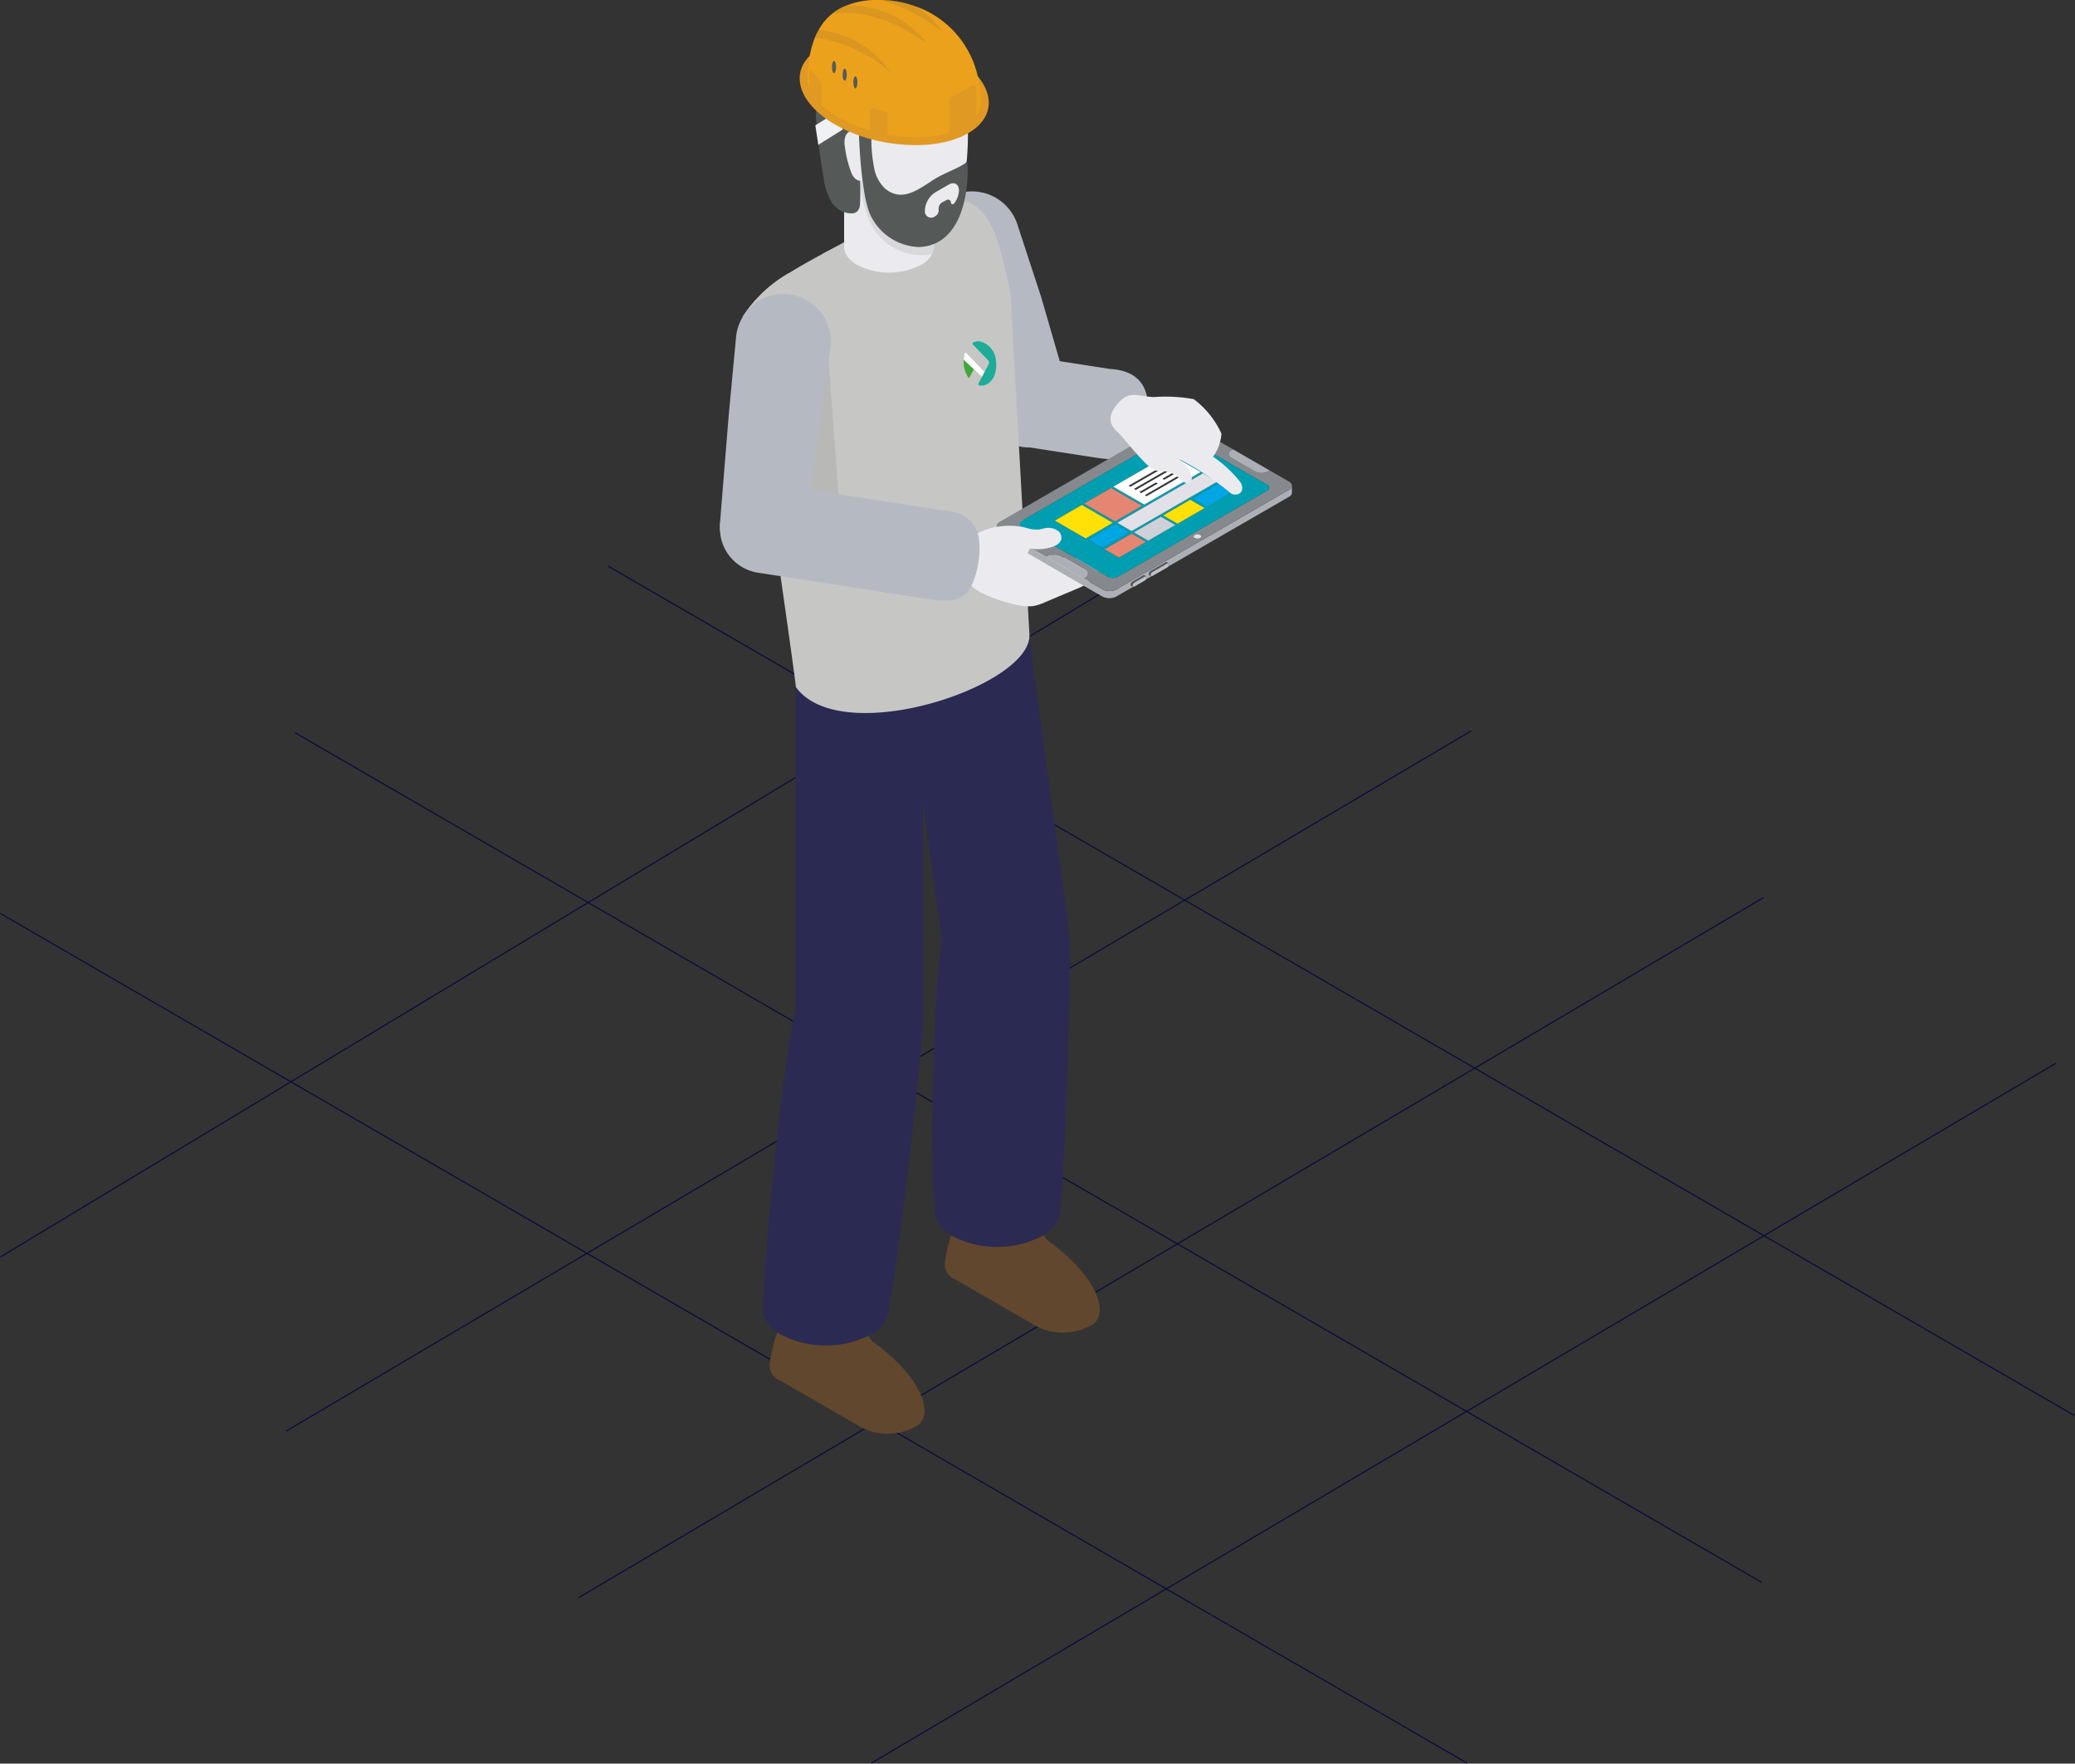 <svg xmlns="http://www.w3.org/2000/svg" xmlns:xlink="http://www.w3.org/1999/xlink" width="174.19" height="148.03" viewBox="0 0 174.19 148.03">
  <rect x="0" y="0" width="174.19" height="148.03" fill="#333333" stroke="none"/>
  <defs>
    <clipPath id="clip-path">
      <rect id="SVGID" width="3.772" height="14.62" transform="translate(404.885 1952.38)" fill="none"/>
    </clipPath>
    <clipPath id="clip-path-2">
      <rect id="SVGID-2" data-name="SVGID" width="6.305" height="9.53" transform="translate(410.202 1935.11)" fill="none"/>
    </clipPath>
    <clipPath id="clip-path-3">
      <rect id="SVGID-3" data-name="SVGID" width="8.017" height="3.27" transform="translate(407.945 1923.65)" fill="none"/>
    </clipPath>
    <clipPath id="clip-path-4">
      <rect id="SVGID-4" data-name="SVGID" width="5.371" height="2.81" transform="translate(411.967 1923.22)" fill="none"/>
    </clipPath>
    <clipPath id="clip-path-5">
      <rect id="SVGID-5" data-name="SVGID" width="6.413" height="3.64" transform="translate(406.516 1925.71)" fill="none"/>
    </clipPath>
    <clipPath id="clip-path-6">
      <rect id="SVGID-6" data-name="SVGID" width="1.758" height="2.05" transform="translate(418.998 1952.82)" fill="none"/>
    </clipPath>
    <clipPath id="clip-path-7">
      <path id="SVGID-7" data-name="SVGID" d="M420.581,1954.874l.175-.432-1.548-1.593a.068.068,0,0,0-.12.035,2.269,2.269,0,0,0-.09.521Z" fill="none"/>
    </clipPath>
    <linearGradient id="linear-gradient" x1="-155.607" y1="1209.885" x2="-155.236" y2="1209.885" gradientUnits="objectBoundingBox">
      <stop offset="0" stop-color="#282950"/>
      <stop offset="0.003" stop-color="#292a51"/>
      <stop offset="0.105" stop-color="#5b5c79"/>
      <stop offset="0.21" stop-color="#86879d"/>
      <stop offset="0.319" stop-color="#abacbb"/>
      <stop offset="0.433" stop-color="#cacad3"/>
      <stop offset="0.553" stop-color="#e1e1e6"/>
      <stop offset="0.68" stop-color="#f2f2f4"/>
      <stop offset="0.82" stop-color="#fbfbfc"/>
      <stop offset="1" stop-color="#fff"/>
    </linearGradient>
    <clipPath id="clip-path-8">
      <rect id="SVGID-8" data-name="SVGID" width="1.053" height="1.02" transform="translate(419.038 1952.82)" fill="none"/>
    </clipPath>
    <clipPath id="clip-path-9">
      <path id="SVGID-9" data-name="SVGID" d="M419.088,1952.884c-.019.061-.034.126-.048.192.008-.036.05-.221.136-.133l.875.893.041-.078-.884-.909a.068.068,0,0,0-.12.035" fill="none"/>
    </clipPath>
    <linearGradient id="linear-gradient-2" x1="-293.331" y1="2187.455" x2="-292.63" y2="2187.455" xlink:href="#linear-gradient"/>
    <clipPath id="clip-path-10">
      <path id="SVGID-10" data-name="SVGID" d="M419.038,1953.081h0Z" fill="none"/>
    </clipPath>
    <linearGradient id="linear-gradient-3" x1="-1248276.5" y1="3673432" x2="-1245297.625" y2="3673432" xlink:href="#linear-gradient"/>
    <clipPath id="clip-path-11">
      <path id="SVGID-11" data-name="SVGID" d="M420.1,1951.866a1.01,1.01,0,0,0-.3.093.123.123,0,0,0-.01.187l.745.769.518.536a.3.3,0,0,1,.049.333l-.348.658-.5.947c-.035.068,0,.169.063.179a.993.993,0,0,0,.313,0c.744-.106,1.228-1.022,1.081-2.046a1.751,1.751,0,0,0-1.469-1.67.974.974,0,0,0-.142.01" fill="none"/>
    </clipPath>
    <linearGradient id="linear-gradient-4" x1="-112.951" y1="731.721" x2="-112.681" y2="731.721" gradientUnits="objectBoundingBox">
      <stop offset="0" stop-color="#008e9f"/>
      <stop offset="0.546" stop-color="#008e9f"/>
      <stop offset="0.548" stop-color="#008e9e"/>
      <stop offset="0.677" stop-color="#0f9f9b"/>
      <stop offset="0.819" stop-color="#19a898"/>
      <stop offset="1" stop-color="#1cac98"/>
    </linearGradient>
  </defs>
  <g id="Group_1119" data-name="Group 1119" transform="translate(-338.104 -1923.214)">
    <g id="Group_1088" data-name="Group 1088">
      <line id="Line_1" data-name="Line 1" x2="123.129" y2="71.315" transform="translate(389.14 1970.726)" fill="none" stroke="#0b0c3a" stroke-miterlimit="10" stroke-width="0.1"/>
      <line id="Line_2" data-name="Line 2" x2="123.128" y2="71.316" transform="translate(362.865 1984.712)" fill="none" stroke="#0b0c3a" stroke-miterlimit="10" stroke-width="0.1"/>
      <line id="Line_3" data-name="Line 3" x2="123.129" y2="71.316" transform="translate(338.13 1999.884)" fill="none" stroke="#0b0c3a" stroke-miterlimit="10" stroke-width="0.1"/>
      <line id="Line_4" data-name="Line 4" x1="97.463" y2="58.762" transform="translate(338.13 1969.963)" fill="none" stroke="#0b0c3a" stroke-miterlimit="10" stroke-width="0.1"/>
      <line id="Line_5" data-name="Line 5" x1="99.463" y2="58.762" transform="translate(362.129 1984.569)" fill="none" stroke="#0b0c3a" stroke-miterlimit="10" stroke-width="0.1"/>
      <line id="Line_6" data-name="Line 6" x1="99.463" y2="58.762" transform="translate(386.672 1998.557)" fill="none" stroke="#0b0c3a" stroke-miterlimit="10" stroke-width="0.1"/>
      <line id="Line_7" data-name="Line 7" x1="99.463" y2="58.762" transform="translate(411.256 2012.438)" fill="none" stroke="#0b0c3a" stroke-miterlimit="10" stroke-width="0.1"/>
    </g>
    <g id="Group_1118" data-name="Group 1118">
      <path id="Path_683" data-name="Path 683" d="M434.372,1956.426a7.4,7.4,0,0,1-.512,3.839c-.519,1.42-1.653,1.686-3.711,1.37l-14.313-2.216a3.617,3.617,0,0,1-.512-.117l-.051-.015a3.769,3.769,0,0,1,1.716-7.317l.54.084,13.773,2.13c2,.118,2.814,1.1,3.07,2.242" fill="#b5bac2"/>
      <path id="Path_684" data-name="Path 684" d="M403.62,2036.585a1.327,1.327,0,0,0,0,2.514l6.818,3.936a4.807,4.807,0,0,0,4.354,0,1.326,1.326,0,0,0,0-2.513l-6.818-3.937a4.813,4.813,0,0,0-4.354,0" fill="#61472d"/>
      <path id="Path_685" data-name="Path 685" d="M410.06,2032.593l-5.027-.475a10.9,10.9,0,0,0-2.315,5.621l12.957,4.237c.326-1.771-1.725-4.3-4.192-6.063-1.008-.721-.51-2.342-1.423-3.32" fill="#61472d"/>
      <path id="Path_686" data-name="Path 686" d="M418.325,2028.1a1.328,1.328,0,0,0,0,2.515l6.819,3.937a4.807,4.807,0,0,0,4.354,0,1.326,1.326,0,0,0,0-2.513l-6.819-3.939a4.819,4.819,0,0,0-4.354,0" fill="#61472d"/>
      <path id="Path_687" data-name="Path 687" d="M424.766,2024.113l-5.027-.475a10.906,10.906,0,0,0-2.315,5.622l12.957,4.236c.325-1.771-1.725-4.3-4.192-6.063-1.008-.721-.51-2.341-1.423-3.32" fill="#61472d"/>
      <path id="Path_688" data-name="Path 688" d="M427.783,2000.875l-10.6,1.437-.306-2.261-1.777-13.112-1.7-12.561,10.6-1.435Z" fill="#2b2a52"/>
      <path id="Path_689" data-name="Path 689" d="M425.544,2022.677c2.062,1.19,2.062,3.119,0,4.309a8.246,8.246,0,0,1-7.463,0c-2.06-1.19-2.06-3.119,0-4.309a8.253,8.253,0,0,1,7.463,0" fill="#2b2a52"/>
      <path id="Path_690" data-name="Path 690" d="M416.536,2024.831c-.464-7.827.2-21.616.643-22.52.5-1.025,1.178-4.417,2.1-5.092,1.293-.953,2.818-1.833,4.409-1.614,1.921.264,3.668,3.379,4.1,5.271s-.4,22.844-.692,23.955-1.95-.384-3.031,0Z" fill="#2b2a52"/>
      <rect id="Rectangle_25" data-name="Rectangle 25" width="10.701" height="28.188" transform="translate(404.882 1979.918)" fill="#2b2a52"/>
      <path id="Path_691" data-name="Path 691" d="M427.56,1955.231l-2.052-7.078-2.005-6.121a4.015,4.015,0,0,0-5.017-2.568,3.915,3.915,0,0,0-2.553,4.96l2.237,6.831,3.325,7.361a3.015,3.015,0,0,0,4.018,1.929c2.108-.6,2.728-3.234,2.047-5.314" fill="#b5bac2"/>
      <path id="Path_692" data-name="Path 692" d="M424.523,1976.493c.165,4.3-15.82,9.639-19.606,4.39-.037-.513-1.08-7.956-2.177-15.437-1.115-7.809-2.268-15.675-2.268-15.675a11.321,11.321,0,0,1,3.841-3.621c.878-.549,1.829-1.079,2.78-1.591,1.061-.567,2.121-1.116,3.146-1.7a28.61,28.61,0,0,1,5.029-2.414c5.506-1.885,6.348,1.5,7.463,6.474l.019.018a12.143,12.143,0,0,1,.273,2.616Z" fill="#c6c6c5"/>
      <path id="Path_693" data-name="Path 693" d="M411.162,2030.948c2.061,1.19,2.061,3.119,0,4.309a8.252,8.252,0,0,1-7.463,0c-2.06-1.19-2.06-3.119,0-4.309a8.253,8.253,0,0,1,7.463,0" fill="#2b2a52"/>
      <path id="Path_694" data-name="Path 694" d="M402.153,2033.1c.253-7.837,2.21-24.136,2.729-25a8.487,8.487,0,0,1,2.542-2.705c1.375-.831,2.973-1.568,4.537-1.2a4.7,4.7,0,0,1,3.622,3.909c.256,1.922-2.489,23.916-2.875,25s-.363,1.029-1.474,1.312Z" fill="#2b2a52"/>
      <path id="Path_695" data-name="Path 695" d="M423.285,1973.925a4.091,4.091,0,0,0,1.522.167,4.206,4.206,0,0,0,1.042-.337q1.307-.551,2.611-1.1a6,6,0,0,0,.776-.371,3.1,3.1,0,0,0,1.262-1.455.706.706,0,0,0,.048-.568.531.531,0,0,0-.2-.214,2.071,2.071,0,0,0-1.419-.023,6.3,6.3,0,0,1-2.67-.257c-.867-.24-1.714-.562-2.6-.752a4.446,4.446,0,0,0,1.937.279,1.848,1.848,0,0,0,1.521-1.1.3.3,0,0,0,.022-.182.313.313,0,0,0-.086-.124,1.332,1.332,0,0,0-1.019-.369c-.278.021-.546.131-.824.152a3.4,3.4,0,0,1-1.02-.17,5.841,5.841,0,0,0-4.188.577,3.1,3.1,0,0,0-.669.484,3.457,3.457,0,0,0-.831,1.757,1.2,1.2,0,0,0-.039.44,1.059,1.059,0,0,0,.115.317,4.618,4.618,0,0,0,2.025,1.929,11.75,11.75,0,0,0,2.683.919" fill="#ebebef"/>
      <path id="Path_696" data-name="Path 696" d="M422.018,1967.7l3.943,2.276,3.068,1.772,1.626.938a1.3,1.3,0,0,0,1.179,0l14.481-8.36a.415.415,0,0,0,.242-.334l0,.582v0a.414.414,0,0,1-.243.337l-10.139,5.853a.3.3,0,0,0,.067-.172v0a.091.091,0,0,0-.054-.095l0,0-.134-.077,0,0a.091.091,0,0,0-.1.006l-1.261.727a.314.314,0,0,0-.142.246v0a.1.1,0,0,0,.041.092l.134.077,0,0a.06.06,0,0,0,.033.016l-.452.261a.3.3,0,0,0,.058-.162v0a.1.1,0,0,0-.035-.083l0,0-.011-.006-.147-.085a.1.1,0,0,0-.1.01l-.9.521a.315.315,0,0,0-.142.247v0a.1.1,0,0,0,.042.093l.13.075,0,0a.076.076,0,0,0,.022.014l-1.406.811a1.294,1.294,0,0,1-1.178,0l-2.281-1.315-2.414-1.4-3.943-2.276a.415.415,0,0,1-.243-.336h0v0h0l0-.585a.416.416,0,0,0,.244.338" fill="#acb0b6"/>
      <path id="Path_697" data-name="Path 697" d="M446.557,1963.97v0Z" fill="#acb0b6"/>
      <path id="Path_698" data-name="Path 698" d="M421.773,1967.346h0l0,.009Z" fill="#acb0b6"/>
      <path id="Path_699" data-name="Path 699" d="M437.676,1958.657a1.309,1.309,0,0,0-1.179,0l-14.48,8.362a.416.416,0,0,0-.242.328l0,.008v0a.416.416,0,0,0,.244.34l3.944,2.277.134-.078a1.225,1.225,0,0,1,1.106,0l1.962,1.133a.337.337,0,0,1,0,.638l-.135.078,1.626.939a1.305,1.305,0,0,0,1.18,0l14.48-8.361a.415.415,0,0,0,.242-.334.028.028,0,0,0,0-.013v-.006a.417.417,0,0,0-.241-.327l-3.523-2.035,1.9,1.1-.134.077a1.216,1.216,0,0,1-1.105,0l-1.962-1.133a.336.336,0,0,1,0-.637l.134-.078Zm.721,9.715a.136.136,0,0,1,0-.257.491.491,0,0,1,.445,0,.136.136,0,0,1,0,.257.5.5,0,0,1-.445,0m-7.283,3.252-7.258-4.19a.255.255,0,0,1,0-.482l12.528-7.232a.922.922,0,0,1,.834,0l7.256,4.19a.254.254,0,0,1,0,.482l-12.526,7.232a.922.922,0,0,1-.834,0" fill="#85898d"/>
      <path id="Path_700" data-name="Path 700" d="M423.856,1967.434l7.258,4.19a.922.922,0,0,0,.834,0l12.526-7.232a.254.254,0,0,0,0-.481l-7.257-4.191a.922.922,0,0,0-.834,0l-12.527,7.233a.254.254,0,0,0,0,.481m7.526-3.264.419.242.79.457,1.392.8-2.278,1.316-1.392-.8-.789-.456-.421-.242Zm.5,2.923,2.461-1.421,2.279-1.315.181-.106,2.009-1.159.271-.156,1.21.7-.271.156-2.009,1.161-4.921,2.84Zm5.809-4.961,1.209.7-2.278,1.316-2.46,1.421-1.392-.805-1.211-.7,2.279-1.316.182-.1,2.278-1.317,1.21.7Zm1.714,3.622-1.21-.7,2.279-1.315,1.21.7Zm-2.46,1.42-1.21-.7,2.278-1.316,1.21.7Zm-2.461,1.421-1.21-.7,2.279-1.316,1.21.7Zm-4.962-2.655.606.349,1.391.8-2.278,1.316-1.393-.8-.6-.35-.606-.348,2.279-1.317Zm2.179,1.258,1.21.7-2.279,1.316-1.21-.7Zm.323,2.818-1.21-.7L433.1,1968l1.21.7Z" fill="#009eb0"/>
      <path id="Path_701" data-name="Path 701" d="M438.4,1968.115a.489.489,0,0,1,.444,0,.136.136,0,0,1,0,.257.5.5,0,0,1-.444,0,.136.136,0,0,1,0-.257" fill="#e1e1e7"/>
      <path id="Path_702" data-name="Path 702" d="M425.961,1969.976h0l.135-.077a1.216,1.216,0,0,1,1.1,0l1.962,1.133a.336.336,0,0,1,0,.637l-.135.078Z" fill="#acb0b6"/>
      <path id="Path_703" data-name="Path 703" d="M444.554,1962.783a1.216,1.216,0,0,1-1.1,0l-1.962-1.133a.336.336,0,0,1,0-.638l.133-.078,1.171.676,1.9,1.1Z" fill="#acb0b6"/>
      <path id="Path_704" data-name="Path 704" d="M433.1,1968l1.21.7-2.278,1.317-1.21-.7Z" fill="#e48672"/>
      <path id="Path_705" data-name="Path 705" d="M435.558,1966.58l1.21.7-2.279,1.316-1.21-.7Z" fill="#cfd1d8"/>
      <path id="Path_706" data-name="Path 706" d="M438.018,1965.159l1.21.7-2.278,1.316-1.21-.7Z" fill="#ffe108"/>
      <path id="Path_707" data-name="Path 707" d="M440.478,1963.739l1.21.7-2.279,1.317-1.21-.7Z" fill="#00a7e3"/>
      <path id="Path_708" data-name="Path 708" d="M430.637,1969.212l-1.21-.7,2.278-1.316,1.21.7Z" fill="#00a7e3"/>
      <path id="Path_709" data-name="Path 709" d="M436.626,1964.356h0l-2.278,1.315Z" fill="#007ebd"/>
      <path id="Path_710" data-name="Path 710" d="M434.348,1965.672l2.278-1.315.182-.106,2.009-1.159.27-.156,1.21.7-.27.156-2.009,1.16-4.921,2.841-1.21-.7Z" fill="#e1e1e7"/>
      <path id="Path_711" data-name="Path 711" d="M431.523,1967.093l-2.278,1.315-1.393-.8-.6-.35-.606-.349,2.278-1.316.606.35.6.349Z" fill="#ffe108"/>
      <path id="Path_712" data-name="Path 712" d="M432.592,1964.868l1.392.8-2.279,1.315-1.391-.8-.789-.456-.421-.242,2.278-1.315.42.242Z" fill="#e48672"/>
      <path id="Path_713" data-name="Path 713" d="M438.9,1962.831l-1.209-.7-.182-.1-1.21-.7-2.279,1.317-.181.1-2.28,1.316,1.211.7,1.392.805,2.46-1.421Zm-4.7,1.946,3.333-1.925.151.088-3.333,1.923Zm-.3-.176-.151-.087,1.394-.805.151.088Zm2.424-2.449-3.333,1.924-.151-.088,3.333-1.923Zm.454.262-3.333,1.925-.151-.088,3.333-1.924Zm.3.175.152.088-1.394.805-.152-.087Z" fill="#fff"/>
      <path id="Path_714" data-name="Path 714" d="M434.223,1971.6l-.9.521a.314.314,0,0,0-.142.247v0a.112.112,0,0,0,.03.081l0,0-.131-.075a.1.1,0,0,1-.042-.092v0a.314.314,0,0,1,.143-.247l.9-.522a.1.1,0,0,1,.1-.01l.147.085a.1.1,0,0,0-.1.01" fill="#555a59"/>
      <path id="Path_715" data-name="Path 715" d="M434.335,1971.593l0,0s0-.008-.008-.009Z" fill="#555a59"/>
      <path id="Path_716" data-name="Path 716" d="M433.215,1972.448a.107.107,0,0,1-.03-.08v0a.313.313,0,0,1,.142-.246l.9-.522a.1.1,0,0,1,.1-.009s.005.006.008.008a.1.1,0,0,1,.034.083v0a.3.3,0,0,1-.057.162.282.282,0,0,1-.085.084l-.9.522a.1.1,0,0,1-.091.012.088.088,0,0,1-.021-.014" fill="#bfc1c8"/>
      <path id="Path_717" data-name="Path 717" d="M436.1,1970.508l-1.26.728a.314.314,0,0,0-.143.247v0a.1.1,0,0,0,.033.081l0,0-.134-.077a.1.1,0,0,1-.041-.091v0a.313.313,0,0,1,.142-.246l1.261-.728a.1.1,0,0,1,.1-.006l0,0,.134.077,0,0a.1.1,0,0,0-.089.012" fill="#555a59"/>
      <path id="Path_718" data-name="Path 718" d="M434.727,1971.567a.1.1,0,0,1-.033-.08v-.005a.314.314,0,0,1,.143-.246l1.26-.728a.1.1,0,0,1,.089-.011.09.09,0,0,1,.054.094v0a.3.3,0,0,1-.067.173.294.294,0,0,1-.076.074l-1.26.728a.112.112,0,0,1-.077.014.057.057,0,0,1-.033-.016" fill="#bfc1c8"/>
      <path id="Path_719" data-name="Path 719" d="M427.052,1967.889a1.334,1.334,0,0,0-1.019-.369c-.278.021-.545.131-.824.152a3.342,3.342,0,0,1-1.019-.17,5.843,5.843,0,0,0-4.189.577,3.127,3.127,0,0,0-.669.484,3.466,3.466,0,0,0-.831,1.757,1.219,1.219,0,0,0-.039.44,1.117,1.117,0,0,0,.115.317,4.615,4.615,0,0,0,2.026,1.929,11.665,11.665,0,0,0,2.682.919,6.385,6.385,0,0,0,.914.174v-3.924a2.876,2.876,0,0,1,.374-.922,3.439,3.439,0,0,0,1.022.04c2.26-.267,1.493-1.368,1.457-1.4" fill="#ebebef"/>
      <path id="Path_720" data-name="Path 720" d="M435.056,1956.539c-1.208.012-2.034-.6-2.967.388-.83.877-1.1,1.706-.2,2.511.553.495,2.515,3.164,3.273,3.284a4.54,4.54,0,0,1,1.1.127,2.23,2.23,0,0,1,.892.578c.224.264.642.463.9.231.1-.088.4-.754-.981-1.918a23.614,23.614,0,0,1,4.334,2.862c.346.282,1.289.124.874-.851a10.133,10.133,0,0,0-2.341-2.2,3.791,3.791,0,0,0,.7-1.94,7.464,7.464,0,0,0-2.324-2.894,13.321,13.321,0,0,0-3.256-.182" fill="#ebebef"/>
      <path id="Path_721" data-name="Path 721" d="M420.372,1952.973s-5.587,3.021-7.636,4.21c-.494-2.231-.521-7.594-1.747-9.514a7.107,7.107,0,0,0-3.9-3.109c1.06-.567,2.121-1.116,3.145-1.7a28.61,28.61,0,0,1,5.029-2.414,2.359,2.359,0,0,0,.367.182c5.615,2.451,4.737,12.346,4.737,12.346" fill="#c6c6c5"/>
      <path id="Path_722" data-name="Path 722" d="M409.636,1963.068a4.551,4.551,0,0,1-2.561,2.013,10.361,10.361,0,0,1-3.274.4c-.347,0-.713-.017-1.061-.035-1.115-7.811-2.267-15.676-2.267-15.676a11.311,11.311,0,0,1,3.841-3.621,5.455,5.455,0,0,1,3.8,2.013c1.189,1.554,1.372,3.6,1.518,5.542.146,1.847.293,3.712.421,5.558a6.873,6.873,0,0,1-.421,3.805" fill="#c6c6c5"/>
      <g id="Group_1091" data-name="Group 1091" opacity="0.1">
        <g id="Group_1090" data-name="Group 1090">
          <g id="Group_1089" data-name="Group 1089" clip-path="url(#clip-path)">
            <path id="Path_723" data-name="Path 723" d="M408.657,1967l-3.772-1.735v-12.88h2.7Z" fill="#343833"/>
          </g>
        </g>
      </g>
      <path id="Path_724" data-name="Path 724" d="M404.234,1947.909a3.985,3.985,0,0,0-4.34,3.6l-.623,6.643-.718,8.876c-.206,2.193,1.863,3.736,4.055,3.942s2.761-1.931,3.179-3.942l2.046-14.776a3.988,3.988,0,0,0-3.6-4.341" fill="#b5bac2"/>
      <path id="Path_725" data-name="Path 725" d="M420.268,1968.29a7.406,7.406,0,0,1-.511,3.838c-.519,1.42-1.653,1.687-3.711,1.371l-14.313-2.217a3.339,3.339,0,0,1-.512-.117l-.051-.014a3.771,3.771,0,0,1-1.622-6.161,3.65,3.65,0,0,1,.311-.3,3.761,3.761,0,0,1,3.026-.858l.541.083,13.773,2.13c2,.118,2.814,1.1,3.069,2.243" fill="#b5bac2"/>
      <path id="Path_726" data-name="Path 726" d="M416.343,1944.558a2.341,2.341,0,0,1-.94.9,5.893,5.893,0,0,1-5.332,0c-1.473-.849-1.473-2.227,0-3.078a4.466,4.466,0,0,1,1.116-.444,5.654,5.654,0,0,1,.663-.133,5.82,5.82,0,0,1,3.553.577,2.262,2.262,0,0,1,.993,1.014,1.3,1.3,0,0,1-.053,1.16" fill="#ebebef"/>
      <rect id="Rectangle_26" data-name="Rectangle 26" width="7.541" height="9.76" transform="translate(408.966 1934.163)" fill="#ebebef"/>
      <path id="Path_727" data-name="Path 727" d="M410.232,1934.721a18.609,18.609,0,0,0,.361,3.213,6.287,6.287,0,0,0,1.413,2.873,4.78,4.78,0,0,0,4.352,1.419,2.63,2.63,0,0,0,1.05-.42,3.352,3.352,0,0,0,1.064-1.855,26.441,26.441,0,0,0,.792-9.067,5.333,5.333,0,0,0-.206-1.338,3.641,3.641,0,0,0-3.051-2.276,7.158,7.158,0,0,0-3.879.809,3.442,3.442,0,0,0-.931.586c-.252.244-.435.551-.667.815-.285.324-.387,3.619-.3,5.241" fill="#ebebef"/>
      <path id="Path_728" data-name="Path 728" d="M410.232,1935.973a18.6,18.6,0,0,0,.361,3.213,6.281,6.281,0,0,0,1.413,2.873,4.781,4.781,0,0,0,4.352,1.419,2.645,2.645,0,0,0,1.05-.42,3.348,3.348,0,0,0,1.064-1.855,26.441,26.441,0,0,0,.792-9.067,5.341,5.341,0,0,0-.206-1.338,3.641,3.641,0,0,0-3.051-2.276,7.159,7.159,0,0,0-3.879.81,3.392,3.392,0,0,0-.931.586c-.252.243-.435.55-.667.814-.285.324-.387,3.62-.3,5.241" fill="#ebebef"/>
      <g id="Group_1094" data-name="Group 1094" opacity="0.1">
        <g id="Group_1093" data-name="Group 1093">
          <g id="Group_1092" data-name="Group 1092" clip-path="url(#clip-path-2)">
            <path id="Path_729" data-name="Path 729" d="M416.343,1944.558a4.769,4.769,0,0,1-4.336-1.422,5.232,5.232,0,0,1-.82-1.2,7.4,7.4,0,0,1-.594-1.677,18.781,18.781,0,0,1-.361-3.212c-.028-.524-.036-1.222-.026-1.94.006.288.013.557.026.79a18.784,18.784,0,0,0,.361,3.213,6.455,6.455,0,0,0,1.257,2.693c.051.062.1.122.157.18a4.781,4.781,0,0,0,4.351,1.42c.013,0,.025-.006.038-.009a1.3,1.3,0,0,1-.053,1.16" fill="#343833"/>
          </g>
        </g>
      </g>
      <path id="Path_730" data-name="Path 730" d="M410.754,1935.492a7.128,7.128,0,0,1-1.021-.583,16.8,16.8,0,0,1,.569,5.355.984.984,0,0,1-.227.689.755.755,0,0,1-.464.173,1.994,1.994,0,0,1-1.737-1.016,5.489,5.489,0,0,1-.637-2q-.227-1.316-.394-2.641c-.224-1.788-.495-3.77.2-5.433a6.24,6.24,0,0,1,2.69-3.019,8.828,8.828,0,0,1,4.2-.911,7.069,7.069,0,0,1,3.388.8,4.771,4.771,0,0,1,2.259,2.592,2.487,2.487,0,0,1,.089,1.459,2.9,2.9,0,0,1-2.2,1.737,7.123,7.123,0,0,1-4.8-.435,3.308,3.308,0,0,0-.948-.357.856.856,0,0,0-.878.375,1.231,1.231,0,0,0-.1.546c-.011.574.016,2.639-.005,2.676" fill="#555a59"/>
      <path id="Path_731" data-name="Path 731" d="M409.708,1934.137a1.019,1.019,0,0,1,.943.626,4.038,4.038,0,0,1,.34,1.381,3.732,3.732,0,0,1-.073,1.793.717.717,0,0,1-.3.39.675.675,0,0,1-.729-.125,1.477,1.477,0,0,1-.371-.635,9.618,9.618,0,0,1-.492-2.052,1.807,1.807,0,0,1,.039-.834.812.812,0,0,1,.64-.544" fill="#ebebef"/>
      <path id="Path_732" data-name="Path 732" d="M419.257,1936.762c-.186.384-1.84.931-2.75,1.517-1.407.909-2.71,1.911-4.1.764a3.154,3.154,0,0,1-.939-1.831,12.279,12.279,0,0,1-.212-2.1c.025-1.249.12-2.432.03-3.677-.454.578-1.36,1.271-1.184,1.985a2.663,2.663,0,0,1,.106.713c0,1.146.246,5.8,1.014,7.229a4.669,4.669,0,0,0,4.062,2.587c4.459-.2,4.137-7.132,3.971-7.186m-1.326,3.453v-.008a.238.238,0,0,0-.346-.212l-.346.178a.617.617,0,0,0-.336.55v.148a.565.565,0,0,1-.283.488l-.006,0a.529.529,0,0,1-.866-.481,1.91,1.91,0,0,1,.866-1.516l1.127-.651c.468-.271.861-.05.865.492a1.878,1.878,0,0,1-.417,1.1.146.146,0,0,1-.258-.093" fill="#555a59"/>
      <path id="Path_733" data-name="Path 733" d="M408.842,1934.093l-2.043,1.275-.25-1.633,2.14-1.336Z" fill="#f0f1f4"/>
      <path id="Path_734" data-name="Path 734" d="M418.121,1927.958c3.427,1.979,3.988,4.861,1.254,6.439s-7.728,1.254-11.153-.723-3.989-4.862-1.254-6.441,7.727-1.254,11.153.725" fill="#e09922"/>
      <path id="Path_735" data-name="Path 735" d="M414.94,1934.73a13.112,13.112,0,0,1-6.384-1.636c-1.661-.959-2.654-2.19-2.654-3.3a2.421,2.421,0,0,1,1.4-1.983,8.425,8.425,0,0,1,4.1-.91,13.134,13.134,0,0,1,6.384,1.635c1.66.96,2.653,2.192,2.653,3.3a2.423,2.423,0,0,1-1.4,1.982,8.412,8.412,0,0,1-4.1.911" fill="#eca11c"/>
      <path id="Path_736" data-name="Path 736" d="M420.424,1931.592c0,.882-4.462,3.1-4.462,3.14,0,0-10.02-4.53-10.06-4.93a11.529,11.529,0,0,1,.173-1.884,8.28,8.28,0,0,1,.441-1.563,4.734,4.734,0,0,1,.321-.641,4.521,4.521,0,0,1,1.108-1.336,4.1,4.1,0,0,1,1.27-.722,6.944,6.944,0,0,1,2.752-.441h.174a8.75,8.75,0,0,1,2.9.562h.013a8.106,8.106,0,0,1,5.131,5.851,8,8,0,0,1,.24,1.964" fill="#eca11c"/>
      <g id="Group_1097" data-name="Group 1097" opacity="0.1">
        <g id="Group_1096" data-name="Group 1096">
          <g id="Group_1095" data-name="Group 1095" clip-path="url(#clip-path-3)">
            <path id="Path_737" data-name="Path 737" d="M415.962,1926.916c-2.459-1.777-5.144-2.926-8.017-2.538a4.064,4.064,0,0,1,1.27-.722,8.276,8.276,0,0,1,6.747,3.26" fill="#343833"/>
          </g>
        </g>
      </g>
      <g id="Group_1100" data-name="Group 1100" opacity="0.1">
        <g id="Group_1099" data-name="Group 1099">
          <g id="Group_1098" data-name="Group 1098" clip-path="url(#clip-path-4)">
            <path id="Path_738" data-name="Path 738" d="M417.338,1926.034a13.37,13.37,0,0,0-5.371-2.819h.174a8.75,8.75,0,0,1,2.9.561h.013a8.567,8.567,0,0,1,2.285,2.258" fill="#343833"/>
          </g>
        </g>
      </g>
      <g id="Group_1103" data-name="Group 1103" opacity="0.1">
        <g id="Group_1102" data-name="Group 1102">
          <g id="Group_1101" data-name="Group 1101" clip-path="url(#clip-path-5)">
            <path id="Path_739" data-name="Path 739" d="M412.929,1929.348a12.283,12.283,0,0,0-6.413-2.993,4.734,4.734,0,0,1,.321-.641,8.4,8.4,0,0,1,6.092,3.634" fill="#343833"/>
          </g>
        </g>
      </g>
      <path id="Path_740" data-name="Path 740" d="M420.068,1933.192a4.8,4.8,0,0,1-2.289,1.321v-2.538a.837.837,0,0,1,.417-.723l1.44-.832a.288.288,0,0,1,.432.25Z" fill="#e09922"/>
      <path id="Path_741" data-name="Path 741" d="M411.134,1934.192a2.248,2.248,0,0,0,1.476.392v-1.636a.371.371,0,0,0-.269-.382l-.929-.246a.206.206,0,0,0-.185.057.267.267,0,0,0-.093.189Z" fill="#e09922"/>
      <path id="Path_742" data-name="Path 742" d="M406.041,1930.85a3.441,3.441,0,0,0,1.016,1.185V1930.4a.839.839,0,0,0-.186-.526l-.639-.747a.108.108,0,0,0-.128-.042.155.155,0,0,0-.063.14Z" fill="#e09922"/>
      <path id="Path_743" data-name="Path 743" d="M408.291,1928.837c0,.282-.077.511-.173.511s-.173-.229-.173-.511.078-.51.173-.51.173.229.173.51" fill="#555a59"/>
      <path id="Path_744" data-name="Path 744" d="M409.186,1929.482c0,.283-.077.512-.173.512s-.172-.229-.172-.512.077-.509.172-.509.173.229.173.509" fill="#555a59"/>
      <path id="Path_745" data-name="Path 745" d="M410.083,1930.128c0,.281-.077.51-.173.51s-.172-.229-.172-.51.077-.51.172-.51.173.229.173.51" fill="#555a59"/>
      <path id="Path_746" data-name="Path 746" d="M420.092,1953.758l-.884-.909c-.043-.044-.1-.028-.12.035a2.4,2.4,0,0,0-.069,1.028,2.374,2.374,0,0,0,.355.968.068.068,0,0,0,.125,0Z" fill="#45a73a"/>
      <g id="Group_1108" data-name="Group 1108" style="mix-blend-mode: multiply;isolation: isolate">
        <g id="Group_1107" data-name="Group 1107">
          <g id="Group_1106" data-name="Group 1106" clip-path="url(#clip-path-6)">
            <g id="Group_1105" data-name="Group 1105">
              <g id="Group_1104" data-name="Group 1104" clip-path="url(#clip-path-7)">
                <rect id="Rectangle_27" data-name="Rectangle 27" width="2.69" height="2.595" transform="matrix(0.538, -0.843, 0.843, 0.538, 418.06, 1954.276)" fill="url(#linear-gradient)"/>
              </g>
            </g>
          </g>
        </g>
      </g>
      <g id="Group_1115" data-name="Group 1115" style="mix-blend-mode: multiply;isolation: isolate">
        <g id="Group_1114" data-name="Group 1114">
          <g id="Group_1113" data-name="Group 1113" clip-path="url(#clip-path-8)">
            <g id="Group_1110" data-name="Group 1110">
              <g id="Group_1109" data-name="Group 1109" clip-path="url(#clip-path-9)">
                <rect id="Rectangle_28" data-name="Rectangle 28" width="1.428" height="1.435" transform="matrix(0.521, -0.854, 0.854, 0.521, 418.582, 1953.556)" fill="url(#linear-gradient-2)"/>
              </g>
            </g>
            <g id="Group_1112" data-name="Group 1112">
              <g id="Group_1111" data-name="Group 1111" clip-path="url(#clip-path-10)">
                <rect id="Rectangle_29" data-name="Rectangle 29" height="0.001" transform="translate(419.038 1953.081) rotate(-56.31)" fill="url(#linear-gradient-3)"/>
              </g>
            </g>
          </g>
        </g>
      </g>
      <g id="Group_1117" data-name="Group 1117">
        <g id="Group_1116" data-name="Group 1116" clip-path="url(#clip-path-11)">
          <rect id="Rectangle_30" data-name="Rectangle 30" width="3.709" height="4.292" transform="matrix(0.865, -0.502, 0.502, 0.865, 418.116, 1952.798)" fill="url(#linear-gradient-4)"/>
        </g>
      </g>
    </g>
  </g>
</svg>
